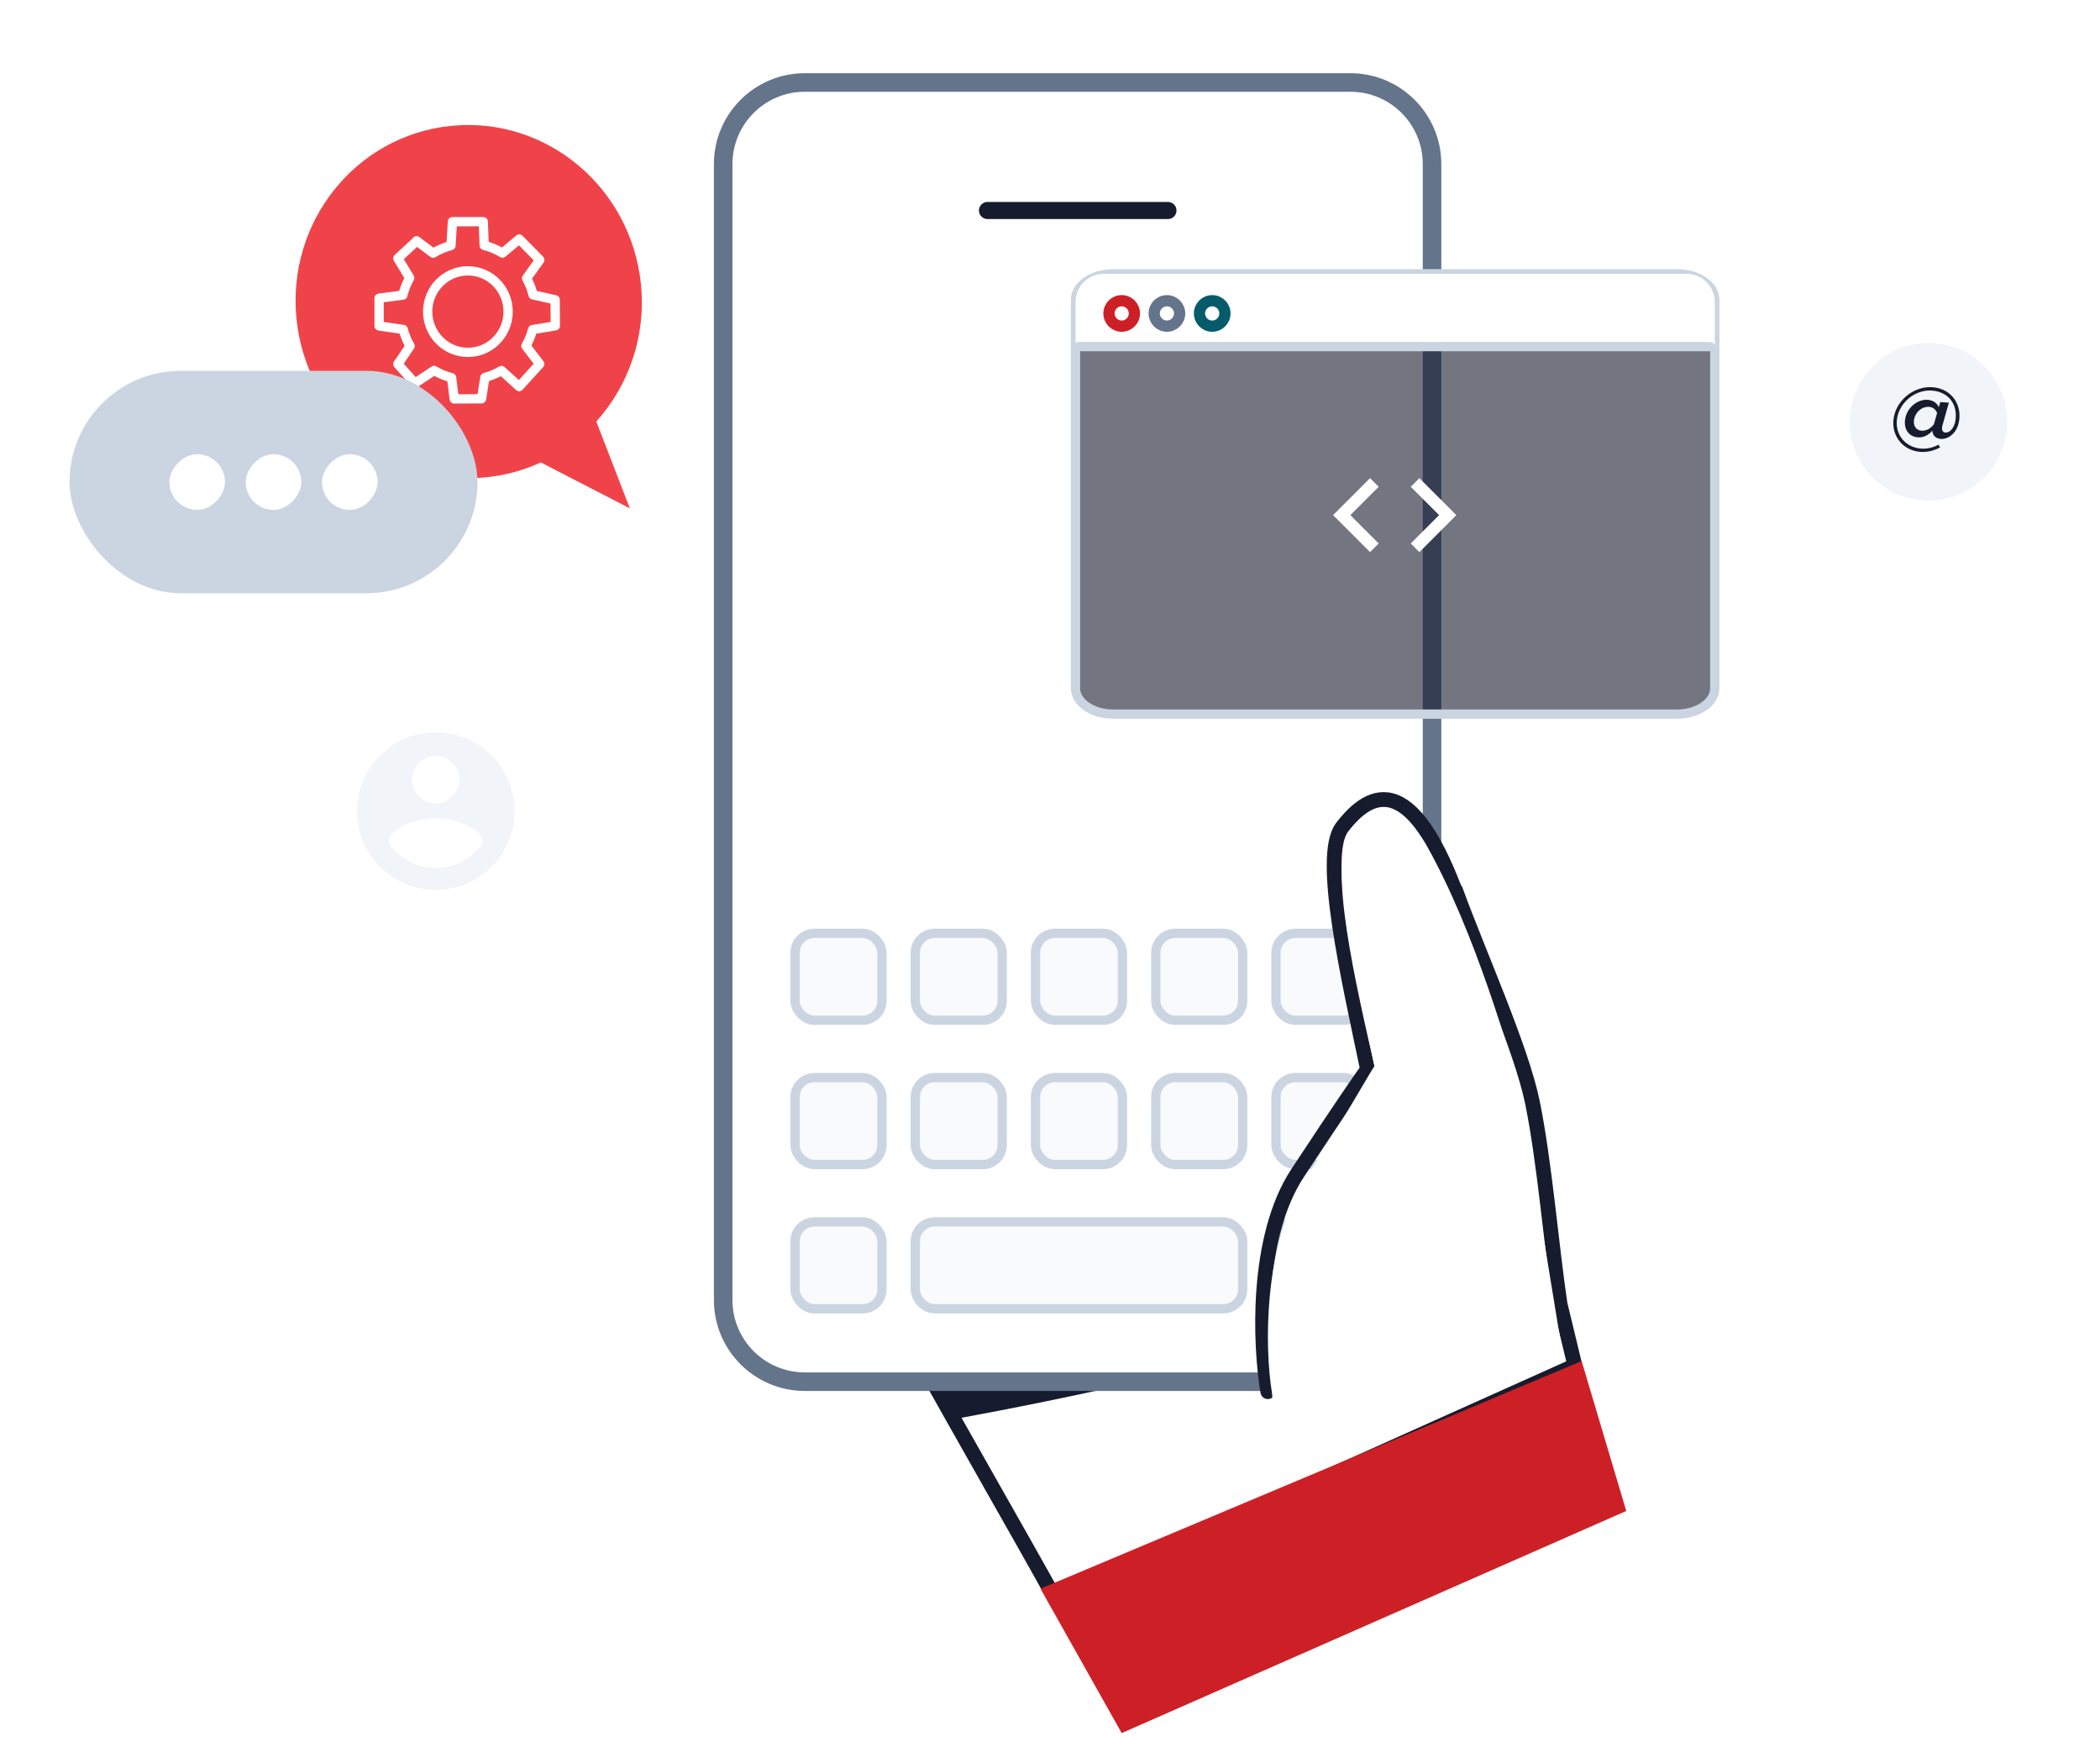 <svg width="453" height="378" viewBox="0 0 453 378" fill="none" xmlns="http://www.w3.org/2000/svg">
<g filter="url(#filter0_dd_625_18210)">
<path d="M116.659 95.707C113.065 97.366 109.137 98.484 104.999 98.908C84.48 101.015 66.115 85.754 63.967 64.82C61.818 43.887 76.698 25.214 97.218 23.107C117.737 21.001 136.101 36.262 138.25 57.195C139.41 68.489 135.607 79.143 128.63 86.881L135.868 105.619L116.678 95.723L116.659 95.707Z" fill="#F04349"/>
<path d="M100.933 71.969C105.726 71.969 109.611 68.031 109.611 63.173C109.611 58.316 105.726 54.379 100.933 54.379C96.14 54.379 92.254 58.316 92.254 63.173C92.254 68.031 96.14 71.969 100.933 71.969Z" stroke="white" stroke-width="2" stroke-linecap="round" stroke-linejoin="round"/>
<path d="M89.889 47.931L85.825 51.679L88.373 55.91C87.724 57.059 87.224 58.309 86.907 59.608L81.777 60.274L81.777 66.271L86.974 67.02C87.307 68.286 87.807 69.486 88.457 70.602L85.825 74.499L89.506 78.614L93.637 75.865C94.803 76.565 96.085 77.098 97.418 77.431L97.984 82.012L103.881 81.979L104.597 77.381C105.863 77.048 107.079 76.532 108.179 75.882L111.993 79.347L116.424 74.483L113.442 70.568C114.075 69.486 114.558 68.303 114.891 67.054L119.789 66.237L119.755 60.624L114.991 59.558C114.675 58.292 114.209 57.093 113.592 55.977L116.441 52.012L112.01 47.515L108.395 50.546C107.179 49.813 105.863 49.247 104.447 48.881L104.248 43.767L97.601 43.767L97.285 48.914C95.902 49.281 94.62 49.847 93.42 50.563L89.856 47.881L89.889 47.931Z" stroke="white" stroke-width="2" stroke-linecap="round" stroke-linejoin="round"/>
</g>
<rect x="15" y="80" width="88" height="48" rx="24" fill="#CBD5E1"/>
<rect width="44.929" height="12" transform="matrix(1 0 0 -1 36.535 110)" fill="#CBD5E1"/>
<rect width="12" height="12" rx="6" transform="matrix(1 0 0 -1 36.535 110)" fill="white"/>
<rect width="12" height="12" rx="6" transform="matrix(1 0 0 -1 53 110)" fill="white"/>
<rect width="12" height="12" rx="6" transform="matrix(1 0 0 -1 69.465 110)" fill="white"/>
<path d="M416 74C406.616 74 399 81.616 399 91C399 100.384 406.616 108 416 108C425.384 108 433 100.384 433 91C433 81.616 425.384 74 416 74Z" fill="#F1F5F9"/>
<path d="M408.424 90.826C408.712 86.575 412.709 83.255 416.841 83.535C420.615 83.792 422.907 86.761 422.678 90.138C422.458 93.375 420.326 94.807 418.637 94.692C417.465 94.613 416.899 93.836 416.854 93.035L416.842 92.914C416.081 93.84 414.903 94.439 413.751 94.361C411.864 94.232 410.785 92.782 410.916 90.856C411.099 88.154 413.493 86.102 415.817 86.26C417.049 86.343 417.881 87.018 418.224 87.84L418.538 86.744L420.405 86.871L418.989 91.863C418.961 91.981 418.926 92.198 418.918 92.317C418.875 92.953 419.211 93.295 419.668 93.326C420.442 93.378 421.716 92.547 421.883 90.084C422.101 86.886 420.068 84.493 416.711 84.265C412.917 84.007 409.413 87.122 409.161 90.836C408.947 93.994 411.167 96.56 414.425 96.781C415.795 96.874 417.035 96.539 418.154 95.937L418.513 96.52C417.228 97.231 415.766 97.59 414.297 97.491C410.682 97.245 408.185 94.342 408.424 90.826ZM417.152 91.578L417.859 89.112C417.675 88.581 417.146 87.847 416.133 87.778C414.385 87.659 412.964 89.199 412.852 90.847C412.775 91.98 413.395 92.84 414.527 92.917C415.719 92.998 416.609 92.24 417.152 91.578Z" fill="#161C2D"/>
<path d="M94 158C84.616 158 77 165.616 77 175C77 184.384 84.616 192 94 192C103.384 192 111 184.384 111 175C111 165.616 103.384 158 94 158ZM94 163.1C96.822 163.1 99.1 165.378 99.1 168.2C99.1 171.022 96.822 173.3 94 173.3C91.178 173.3 88.9 171.022 88.9 168.2C88.9 165.378 91.178 163.1 94 163.1ZM94 187.24C89.75 187.24 85.993 185.064 83.8 181.766C83.851 178.383 90.6 176.53 94 176.53C97.383 176.53 104.149 178.383 104.2 181.766C102.007 185.064 98.25 187.24 94 187.24Z" fill="#F1F5F9"/>
<path d="M181.861 258.464C179.173 261.055 211.756 316.272 227.619 344.947L339.726 294.613L336.523 281.343C334.693 269.141 333.193 250.687 330.575 237.873C328.151 226.011 318.882 205.538 314.001 192.115L258.176 114.327C251.77 105.632 181.861 258.464 181.861 258.464Z" fill="white"/>
<path d="M181.861 258.464C179.173 261.055 211.756 316.272 227.619 344.947L339.726 294.613L336.523 281.343C334.693 269.141 333.193 250.687 330.575 237.873C328.151 226.011 318.882 205.538 314.001 192.115L258.176 114.327M181.861 258.464C194.117 246.648 183.081 287.902 181.861 258.464ZM181.861 258.464C181.861 258.464 251.77 105.632 258.176 114.327M258.176 114.327C263.301 121.282 255.736 112.039 258.176 114.327Z" stroke="#161C2D" stroke-width="3.194"/>
<path d="M206.47 306.053L196.861 288.207C222.028 286.835 272.27 285.096 271.904 289.122C271.538 293.149 228.129 302.087 206.47 306.053Z" fill="#161C2D"/>
<path d="M350.252 325.728L242.162 373.317L225.098 342.972L340.887 294.261L350.252 325.728Z" fill="#CD2026" stroke="#CD2026" stroke-width="0.915"/>
<g filter="url(#filter1_dd_625_18210)">
<g filter="url(#filter2_d_625_18210)">
<path d="M291.292 13.725H173.62C163.889 13.725 156 21.614 156 31.346V276.402C156 286.134 163.889 294.022 173.62 294.022H291.292C301.024 294.022 308.912 286.134 308.912 276.402V31.346C308.912 21.614 301.024 13.725 291.292 13.725Z" fill="white" stroke="#64748B" stroke-width="4" stroke-linecap="round" stroke-linejoin="round"/>
<path d="M213.017 41.347H251.94" stroke="#161C2D" stroke-width="3.688" stroke-linecap="round" stroke-linejoin="round"/>
<g filter="url(#filter3_d_625_18210)">
<rect x="170.5" y="195" width="20.75" height="20.75" rx="5.188" fill="#F8FAFC"/>
<rect x="171.5" y="196" width="18.75" height="18.75" rx="4.188" stroke="#CBD5E1" stroke-width="2"/>
</g>
<g filter="url(#filter4_d_625_18210)">
<rect x="196.438" y="195" width="20.75" height="20.75" rx="5.188" fill="#F8FAFC"/>
<rect x="197.438" y="196" width="18.75" height="18.75" rx="4.188" stroke="#CBD5E1" stroke-width="2"/>
</g>
<g filter="url(#filter5_d_625_18210)">
<rect x="222.375" y="195" width="20.75" height="20.75" rx="5.188" fill="#F8FAFC"/>
<rect x="223.375" y="196" width="18.75" height="18.75" rx="4.188" stroke="#CBD5E1" stroke-width="2"/>
</g>
<g filter="url(#filter6_d_625_18210)">
<rect x="248.312" y="195" width="20.75" height="20.75" rx="5.188" fill="#F8FAFC"/>
<rect x="249.312" y="196" width="18.75" height="18.75" rx="4.188" stroke="#CBD5E1" stroke-width="2"/>
</g>
<g filter="url(#filter7_d_625_18210)">
<rect x="274.25" y="195" width="20.75" height="20.75" rx="5.188" fill="#F8FAFC"/>
<rect x="275.25" y="196" width="18.75" height="18.75" rx="4.188" stroke="#CBD5E1" stroke-width="2"/>
</g>
<g filter="url(#filter8_d_625_18210)">
<rect x="170.5" y="226.125" width="20.75" height="20.75" rx="5.188" fill="#F8FAFC"/>
<rect x="171.5" y="227.125" width="18.75" height="18.75" rx="4.188" stroke="#CBD5E1" stroke-width="2"/>
</g>
<g filter="url(#filter9_d_625_18210)">
<rect x="196.438" y="226.125" width="20.75" height="20.75" rx="5.188" fill="#F8FAFC"/>
<rect x="197.438" y="227.125" width="18.75" height="18.75" rx="4.188" stroke="#CBD5E1" stroke-width="2"/>
</g>
<g filter="url(#filter10_d_625_18210)">
<rect x="222.375" y="226.125" width="20.75" height="20.75" rx="5.188" fill="#F8FAFC"/>
<rect x="223.375" y="227.125" width="18.75" height="18.75" rx="4.188" stroke="#CBD5E1" stroke-width="2"/>
</g>
<g filter="url(#filter11_d_625_18210)">
<rect x="248.312" y="226.125" width="20.75" height="20.75" rx="5.188" fill="#F8FAFC"/>
<rect x="249.312" y="227.125" width="18.75" height="18.75" rx="4.188" stroke="#CBD5E1" stroke-width="2"/>
</g>
<g filter="url(#filter12_d_625_18210)">
<rect x="274.25" y="226.125" width="20.75" height="20.75" rx="5.188" fill="#F8FAFC"/>
<rect x="275.25" y="227.125" width="18.75" height="18.75" rx="4.188" stroke="#CBD5E1" stroke-width="2"/>
</g>
<g filter="url(#filter13_d_625_18210)">
<rect x="170.5" y="257.25" width="20.75" height="20.75" rx="5.188" fill="#F8FAFC"/>
<rect x="171.5" y="258.25" width="18.75" height="18.75" rx="4.188" stroke="#CBD5E1" stroke-width="2"/>
</g>
<g filter="url(#filter14_d_625_18210)">
<rect x="196.438" y="257.25" width="72.625" height="20.75" rx="5.188" fill="#F8FAFC"/>
<rect x="197.438" y="258.25" width="70.625" height="18.75" rx="4.188" stroke="#CBD5E1" stroke-width="2"/>
</g>
<g filter="url(#filter15_d_625_18210)">
<rect x="274.25" y="257.25" width="20.75" height="20.75" rx="5.188" fill="#F8FAFC"/>
<rect x="275.25" y="258.25" width="18.75" height="18.75" rx="4.188" stroke="#CBD5E1" stroke-width="2"/>
</g>
<g filter="url(#filter16_b_625_18210)">
<path d="M361.754 55H240.149C235.648 55 232 57.501 232 60.587V144.413C232 147.499 235.648 150 240.149 150H361.754C366.255 150 369.903 147.499 369.903 144.413V60.587C369.903 57.501 366.255 55 361.754 55Z" fill="#161C2D" fill-opacity="0.6"/>
<path d="M361.754 55H240.149C235.648 55 232 57.501 232 60.587V144.413C232 147.499 235.648 150 240.149 150H361.754C366.255 150 369.903 147.499 369.903 144.413V60.587C369.903 57.501 366.255 55 361.754 55Z" stroke="#CBD5E1" stroke-width="2" stroke-linecap="round" stroke-linejoin="round"/>
</g>
<path d="M232 61.129C232 57.744 234.744 55 238.129 55H363.774C367.159 55 369.903 57.744 369.903 61.129V70.323H232V61.129Z" fill="white"/>
<path d="M232.521 70.704L368.885 70.704" stroke="#CBD5E1" stroke-width="2" stroke-linecap="round" stroke-linejoin="round"/>
<path d="M241.964 66.296C243.481 66.296 244.707 65.07 244.707 63.553C244.707 62.036 243.481 60.811 241.964 60.811C240.447 60.811 239.222 62.036 239.222 63.553C239.222 65.07 240.447 66.296 241.964 66.296Z" stroke="#CD2026" stroke-width="2.427" stroke-linecap="round" stroke-linejoin="round"/>
<path d="M251.721 66.296C253.238 66.296 254.463 65.07 254.463 63.553C254.463 62.036 253.238 60.811 251.721 60.811C250.204 60.811 248.978 62.036 248.978 63.553C248.978 65.07 250.204 66.296 251.721 66.296Z" stroke="#64748B" stroke-width="2.427" stroke-linecap="round" stroke-linejoin="round"/>
<path d="M261.491 66.296C263.008 66.296 264.233 65.07 264.233 63.553C264.233 62.036 263.008 60.811 261.491 60.811C259.974 60.811 258.748 62.036 258.748 63.553C258.748 65.07 259.974 66.296 261.491 66.296Z" stroke="#065B6A" stroke-width="2.427" stroke-linecap="round" stroke-linejoin="round"/>
<path d="M297.404 113.182L291.288 107.066L297.404 100.95L295.543 99.088L287.565 107.066L295.543 115.044L297.404 113.182ZM304.319 113.182L310.435 107.066L304.319 100.95L306.18 99.088L314.158 107.066L306.18 115.044L304.319 113.182Z" fill="white"/>
</g>
</g>
<path d="M273.488 300.243C271.81 290.329 270.742 267.023 279.894 253.113C289.046 239.202 293.774 232.369 294.994 230.691C291.029 211.625 284.741 184.723 289.5 178.5C295.449 170.721 305.307 164.741 316.289 199.059" stroke="#161C2D" stroke-width="3.194" stroke-linecap="round"/>
<path d="M281.56 254.375C272.566 268.314 272.735 290.589 274.384 300.523L276.183 319.78L337.338 293.645L332.27 262.673L328.582 236.857C325.734 227.992 318.374 201.029 307.5 182C303.812 175.546 296.16 176.687 291.5 180.5C286 185 292.766 213.676 296.5 230C295.301 231.681 290.553 240.437 281.56 254.375Z" fill="white"/>
<path d="M410.192 156.407L411.915 152.616L415.706 150.893L411.915 149.17L410.192 145.379L408.469 149.17L404.678 150.893L408.469 152.616L410.192 156.407Z" fill="white"/>
<path d="M410.192 164.678L408.469 168.469L404.678 170.192L408.469 171.915L410.192 175.706L411.915 171.915L415.706 170.192L411.915 168.469L410.192 164.678Z" fill="white"/>
<path d="M399.853 157.096L396.407 149.514L392.96 157.096L385.378 160.542L392.96 163.989L396.407 171.571L399.853 163.989L407.435 160.542L399.853 157.096ZM397.771 161.907L396.407 164.912L395.042 161.907L392.037 160.542L395.042 159.178L396.407 156.172L397.771 159.178L400.777 160.542L397.771 161.907Z" fill="white"/>
<path d="M26.192 28.407L27.915 24.616L31.706 22.893L27.915 21.169L26.192 17.379L24.469 21.169L20.678 22.893L24.469 24.616L26.192 28.407Z" fill="white"/>
<path d="M26.192 36.678L24.469 40.469L20.678 42.192L24.469 43.915L26.192 47.706L27.915 43.915L31.706 42.192L27.915 40.469L26.192 36.678Z" fill="white"/>
<path d="M15.853 29.096L12.407 21.514L8.96 29.096L1.379 32.542L8.96 35.989L12.407 43.571L15.853 35.989L23.435 32.542L15.853 29.096ZM13.771 33.907L12.407 36.912L11.042 33.907L8.037 32.542L11.042 31.178L12.407 28.172L13.771 31.178L16.777 32.542L13.771 33.907Z" fill="white"/>
<defs>
<filter id="filter0_dd_625_18210" x="57.678" y="18.858" width="86.861" height="94.872" filterUnits="userSpaceOnUse" color-interpolation-filters="sRGB">
<feFlood flood-opacity="0" result="BackgroundImageFix"/>
<feColorMatrix in="SourceAlpha" type="matrix" values="0 0 0 0 0 0 0 0 0 0 0 0 0 0 0 0 0 0 127 0" result="hardAlpha"/>
<feMorphology radius="2.028" operator="erode" in="SourceAlpha" result="effect1_dropShadow_625_18210"/>
<feOffset dy="2.028"/>
<feGaussianBlur stdDeviation="2.028"/>
<feColorMatrix type="matrix" values="0 0 0 0 0 0 0 0 0 0 0 0 0 0 0 0 0 0 0.1 0"/>
<feBlend mode="normal" in2="BackgroundImageFix" result="effect1_dropShadow_625_18210"/>
<feColorMatrix in="SourceAlpha" type="matrix" values="0 0 0 0 0 0 0 0 0 0 0 0 0 0 0 0 0 0 127 0" result="hardAlpha"/>
<feOffset dy="2.028"/>
<feGaussianBlur stdDeviation="3.041"/>
<feColorMatrix type="matrix" values="0 0 0 0 0 0 0 0 0 0 0 0 0 0 0 0 0 0 0.1 0"/>
<feBlend mode="normal" in2="effect1_dropShadow_625_18210" result="effect2_dropShadow_625_18210"/>
<feBlend mode="normal" in="SourceGraphic" in2="effect2_dropShadow_625_18210" result="shape"/>
</filter>
<filter id="filter1_dd_625_18210" x="151" y="9.725" width="222.903" height="290.297" filterUnits="userSpaceOnUse" color-interpolation-filters="sRGB">
<feFlood flood-opacity="0" result="BackgroundImageFix"/>
<feColorMatrix in="SourceAlpha" type="matrix" values="0 0 0 0 0 0 0 0 0 0 0 0 0 0 0 0 0 0 127 0" result="hardAlpha"/>
<feMorphology radius="1" operator="erode" in="SourceAlpha" result="effect1_dropShadow_625_18210"/>
<feOffset dy="1"/>
<feGaussianBlur stdDeviation="1"/>
<feColorMatrix type="matrix" values="0 0 0 0 0 0 0 0 0 0 0 0 0 0 0 0 0 0 0.1 0"/>
<feBlend mode="normal" in2="BackgroundImageFix" result="effect1_dropShadow_625_18210"/>
<feColorMatrix in="SourceAlpha" type="matrix" values="0 0 0 0 0 0 0 0 0 0 0 0 0 0 0 0 0 0 127 0" result="hardAlpha"/>
<feOffset dy="1"/>
<feGaussianBlur stdDeviation="1.5"/>
<feColorMatrix type="matrix" values="0 0 0 0 0 0 0 0 0 0 0 0 0 0 0 0 0 0 0.1 0"/>
<feBlend mode="normal" in2="effect1_dropShadow_625_18210" result="effect2_dropShadow_625_18210"/>
<feBlend mode="normal" in="SourceGraphic" in2="effect2_dropShadow_625_18210" result="shape"/>
</filter>
<filter id="filter2_d_625_18210" x="149.865" y="9.658" width="225.174" height="292.568" filterUnits="userSpaceOnUse" color-interpolation-filters="sRGB">
<feFlood flood-opacity="0" result="BackgroundImageFix"/>
<feColorMatrix in="SourceAlpha" type="matrix" values="0 0 0 0 0 0 0 0 0 0 0 0 0 0 0 0 0 0 127 0" result="hardAlpha"/>
<feOffset dy="2.068"/>
<feGaussianBlur stdDeviation="2.068"/>
<feColorMatrix type="matrix" values="0 0 0 0 0 0 0 0 0 0 0 0 0 0 0 0 0 0 0.05 0"/>
<feBlend mode="normal" in2="BackgroundImageFix" result="effect1_dropShadow_625_18210"/>
<feBlend mode="normal" in="SourceGraphic" in2="effect1_dropShadow_625_18210" result="shape"/>
</filter>
<filter id="filter3_d_625_18210" x="167.906" y="193.703" width="25.938" height="25.938" filterUnits="userSpaceOnUse" color-interpolation-filters="sRGB">
<feFlood flood-opacity="0" result="BackgroundImageFix"/>
<feColorMatrix in="SourceAlpha" type="matrix" values="0 0 0 0 0 0 0 0 0 0 0 0 0 0 0 0 0 0 127 0" result="hardAlpha"/>
<feOffset dy="1.297"/>
<feGaussianBlur stdDeviation="1.297"/>
<feColorMatrix type="matrix" values="0 0 0 0 0 0 0 0 0 0 0 0 0 0 0 0 0 0 0.05 0"/>
<feBlend mode="normal" in2="BackgroundImageFix" result="effect1_dropShadow_625_18210"/>
<feBlend mode="normal" in="SourceGraphic" in2="effect1_dropShadow_625_18210" result="shape"/>
</filter>
<filter id="filter4_d_625_18210" x="193.844" y="193.703" width="25.938" height="25.938" filterUnits="userSpaceOnUse" color-interpolation-filters="sRGB">
<feFlood flood-opacity="0" result="BackgroundImageFix"/>
<feColorMatrix in="SourceAlpha" type="matrix" values="0 0 0 0 0 0 0 0 0 0 0 0 0 0 0 0 0 0 127 0" result="hardAlpha"/>
<feOffset dy="1.297"/>
<feGaussianBlur stdDeviation="1.297"/>
<feColorMatrix type="matrix" values="0 0 0 0 0 0 0 0 0 0 0 0 0 0 0 0 0 0 0.05 0"/>
<feBlend mode="normal" in2="BackgroundImageFix" result="effect1_dropShadow_625_18210"/>
<feBlend mode="normal" in="SourceGraphic" in2="effect1_dropShadow_625_18210" result="shape"/>
</filter>
<filter id="filter5_d_625_18210" x="219.781" y="193.703" width="25.938" height="25.938" filterUnits="userSpaceOnUse" color-interpolation-filters="sRGB">
<feFlood flood-opacity="0" result="BackgroundImageFix"/>
<feColorMatrix in="SourceAlpha" type="matrix" values="0 0 0 0 0 0 0 0 0 0 0 0 0 0 0 0 0 0 127 0" result="hardAlpha"/>
<feOffset dy="1.297"/>
<feGaussianBlur stdDeviation="1.297"/>
<feColorMatrix type="matrix" values="0 0 0 0 0 0 0 0 0 0 0 0 0 0 0 0 0 0 0.05 0"/>
<feBlend mode="normal" in2="BackgroundImageFix" result="effect1_dropShadow_625_18210"/>
<feBlend mode="normal" in="SourceGraphic" in2="effect1_dropShadow_625_18210" result="shape"/>
</filter>
<filter id="filter6_d_625_18210" x="245.719" y="193.703" width="25.938" height="25.938" filterUnits="userSpaceOnUse" color-interpolation-filters="sRGB">
<feFlood flood-opacity="0" result="BackgroundImageFix"/>
<feColorMatrix in="SourceAlpha" type="matrix" values="0 0 0 0 0 0 0 0 0 0 0 0 0 0 0 0 0 0 127 0" result="hardAlpha"/>
<feOffset dy="1.297"/>
<feGaussianBlur stdDeviation="1.297"/>
<feColorMatrix type="matrix" values="0 0 0 0 0 0 0 0 0 0 0 0 0 0 0 0 0 0 0.05 0"/>
<feBlend mode="normal" in2="BackgroundImageFix" result="effect1_dropShadow_625_18210"/>
<feBlend mode="normal" in="SourceGraphic" in2="effect1_dropShadow_625_18210" result="shape"/>
</filter>
<filter id="filter7_d_625_18210" x="271.656" y="193.703" width="25.938" height="25.938" filterUnits="userSpaceOnUse" color-interpolation-filters="sRGB">
<feFlood flood-opacity="0" result="BackgroundImageFix"/>
<feColorMatrix in="SourceAlpha" type="matrix" values="0 0 0 0 0 0 0 0 0 0 0 0 0 0 0 0 0 0 127 0" result="hardAlpha"/>
<feOffset dy="1.297"/>
<feGaussianBlur stdDeviation="1.297"/>
<feColorMatrix type="matrix" values="0 0 0 0 0 0 0 0 0 0 0 0 0 0 0 0 0 0 0.05 0"/>
<feBlend mode="normal" in2="BackgroundImageFix" result="effect1_dropShadow_625_18210"/>
<feBlend mode="normal" in="SourceGraphic" in2="effect1_dropShadow_625_18210" result="shape"/>
</filter>
<filter id="filter8_d_625_18210" x="167.906" y="224.828" width="25.938" height="25.938" filterUnits="userSpaceOnUse" color-interpolation-filters="sRGB">
<feFlood flood-opacity="0" result="BackgroundImageFix"/>
<feColorMatrix in="SourceAlpha" type="matrix" values="0 0 0 0 0 0 0 0 0 0 0 0 0 0 0 0 0 0 127 0" result="hardAlpha"/>
<feOffset dy="1.297"/>
<feGaussianBlur stdDeviation="1.297"/>
<feColorMatrix type="matrix" values="0 0 0 0 0 0 0 0 0 0 0 0 0 0 0 0 0 0 0.05 0"/>
<feBlend mode="normal" in2="BackgroundImageFix" result="effect1_dropShadow_625_18210"/>
<feBlend mode="normal" in="SourceGraphic" in2="effect1_dropShadow_625_18210" result="shape"/>
</filter>
<filter id="filter9_d_625_18210" x="193.844" y="224.828" width="25.938" height="25.938" filterUnits="userSpaceOnUse" color-interpolation-filters="sRGB">
<feFlood flood-opacity="0" result="BackgroundImageFix"/>
<feColorMatrix in="SourceAlpha" type="matrix" values="0 0 0 0 0 0 0 0 0 0 0 0 0 0 0 0 0 0 127 0" result="hardAlpha"/>
<feOffset dy="1.297"/>
<feGaussianBlur stdDeviation="1.297"/>
<feColorMatrix type="matrix" values="0 0 0 0 0 0 0 0 0 0 0 0 0 0 0 0 0 0 0.05 0"/>
<feBlend mode="normal" in2="BackgroundImageFix" result="effect1_dropShadow_625_18210"/>
<feBlend mode="normal" in="SourceGraphic" in2="effect1_dropShadow_625_18210" result="shape"/>
</filter>
<filter id="filter10_d_625_18210" x="219.781" y="224.828" width="25.938" height="25.938" filterUnits="userSpaceOnUse" color-interpolation-filters="sRGB">
<feFlood flood-opacity="0" result="BackgroundImageFix"/>
<feColorMatrix in="SourceAlpha" type="matrix" values="0 0 0 0 0 0 0 0 0 0 0 0 0 0 0 0 0 0 127 0" result="hardAlpha"/>
<feOffset dy="1.297"/>
<feGaussianBlur stdDeviation="1.297"/>
<feColorMatrix type="matrix" values="0 0 0 0 0 0 0 0 0 0 0 0 0 0 0 0 0 0 0.05 0"/>
<feBlend mode="normal" in2="BackgroundImageFix" result="effect1_dropShadow_625_18210"/>
<feBlend mode="normal" in="SourceGraphic" in2="effect1_dropShadow_625_18210" result="shape"/>
</filter>
<filter id="filter11_d_625_18210" x="245.719" y="224.828" width="25.938" height="25.938" filterUnits="userSpaceOnUse" color-interpolation-filters="sRGB">
<feFlood flood-opacity="0" result="BackgroundImageFix"/>
<feColorMatrix in="SourceAlpha" type="matrix" values="0 0 0 0 0 0 0 0 0 0 0 0 0 0 0 0 0 0 127 0" result="hardAlpha"/>
<feOffset dy="1.297"/>
<feGaussianBlur stdDeviation="1.297"/>
<feColorMatrix type="matrix" values="0 0 0 0 0 0 0 0 0 0 0 0 0 0 0 0 0 0 0.05 0"/>
<feBlend mode="normal" in2="BackgroundImageFix" result="effect1_dropShadow_625_18210"/>
<feBlend mode="normal" in="SourceGraphic" in2="effect1_dropShadow_625_18210" result="shape"/>
</filter>
<filter id="filter12_d_625_18210" x="271.656" y="224.828" width="25.938" height="25.938" filterUnits="userSpaceOnUse" color-interpolation-filters="sRGB">
<feFlood flood-opacity="0" result="BackgroundImageFix"/>
<feColorMatrix in="SourceAlpha" type="matrix" values="0 0 0 0 0 0 0 0 0 0 0 0 0 0 0 0 0 0 127 0" result="hardAlpha"/>
<feOffset dy="1.297"/>
<feGaussianBlur stdDeviation="1.297"/>
<feColorMatrix type="matrix" values="0 0 0 0 0 0 0 0 0 0 0 0 0 0 0 0 0 0 0.05 0"/>
<feBlend mode="normal" in2="BackgroundImageFix" result="effect1_dropShadow_625_18210"/>
<feBlend mode="normal" in="SourceGraphic" in2="effect1_dropShadow_625_18210" result="shape"/>
</filter>
<filter id="filter13_d_625_18210" x="167.906" y="255.953" width="25.938" height="25.938" filterUnits="userSpaceOnUse" color-interpolation-filters="sRGB">
<feFlood flood-opacity="0" result="BackgroundImageFix"/>
<feColorMatrix in="SourceAlpha" type="matrix" values="0 0 0 0 0 0 0 0 0 0 0 0 0 0 0 0 0 0 127 0" result="hardAlpha"/>
<feOffset dy="1.297"/>
<feGaussianBlur stdDeviation="1.297"/>
<feColorMatrix type="matrix" values="0 0 0 0 0 0 0 0 0 0 0 0 0 0 0 0 0 0 0.05 0"/>
<feBlend mode="normal" in2="BackgroundImageFix" result="effect1_dropShadow_625_18210"/>
<feBlend mode="normal" in="SourceGraphic" in2="effect1_dropShadow_625_18210" result="shape"/>
</filter>
<filter id="filter14_d_625_18210" x="193.844" y="255.953" width="77.812" height="25.938" filterUnits="userSpaceOnUse" color-interpolation-filters="sRGB">
<feFlood flood-opacity="0" result="BackgroundImageFix"/>
<feColorMatrix in="SourceAlpha" type="matrix" values="0 0 0 0 0 0 0 0 0 0 0 0 0 0 0 0 0 0 127 0" result="hardAlpha"/>
<feOffset dy="1.297"/>
<feGaussianBlur stdDeviation="1.297"/>
<feColorMatrix type="matrix" values="0 0 0 0 0 0 0 0 0 0 0 0 0 0 0 0 0 0 0.05 0"/>
<feBlend mode="normal" in2="BackgroundImageFix" result="effect1_dropShadow_625_18210"/>
<feBlend mode="normal" in="SourceGraphic" in2="effect1_dropShadow_625_18210" result="shape"/>
</filter>
<filter id="filter15_d_625_18210" x="271.656" y="255.953" width="25.938" height="25.938" filterUnits="userSpaceOnUse" color-interpolation-filters="sRGB">
<feFlood flood-opacity="0" result="BackgroundImageFix"/>
<feColorMatrix in="SourceAlpha" type="matrix" values="0 0 0 0 0 0 0 0 0 0 0 0 0 0 0 0 0 0 127 0" result="hardAlpha"/>
<feOffset dy="1.297"/>
<feGaussianBlur stdDeviation="1.297"/>
<feColorMatrix type="matrix" values="0 0 0 0 0 0 0 0 0 0 0 0 0 0 0 0 0 0 0.05 0"/>
<feBlend mode="normal" in2="BackgroundImageFix" result="effect1_dropShadow_625_18210"/>
<feBlend mode="normal" in="SourceGraphic" in2="effect1_dropShadow_625_18210" result="shape"/>
</filter>
<filter id="filter16_b_625_18210" x="223.645" y="46.645" width="154.613" height="111.71" filterUnits="userSpaceOnUse" color-interpolation-filters="sRGB">
<feFlood flood-opacity="0" result="BackgroundImageFix"/>
<feGaussianBlur in="BackgroundImageFix" stdDeviation="3.677"/>
<feComposite in2="SourceAlpha" operator="in" result="effect1_backgroundBlur_625_18210"/>
<feBlend mode="normal" in="SourceGraphic" in2="effect1_backgroundBlur_625_18210" result="shape"/>
</filter>
</defs>
</svg>
